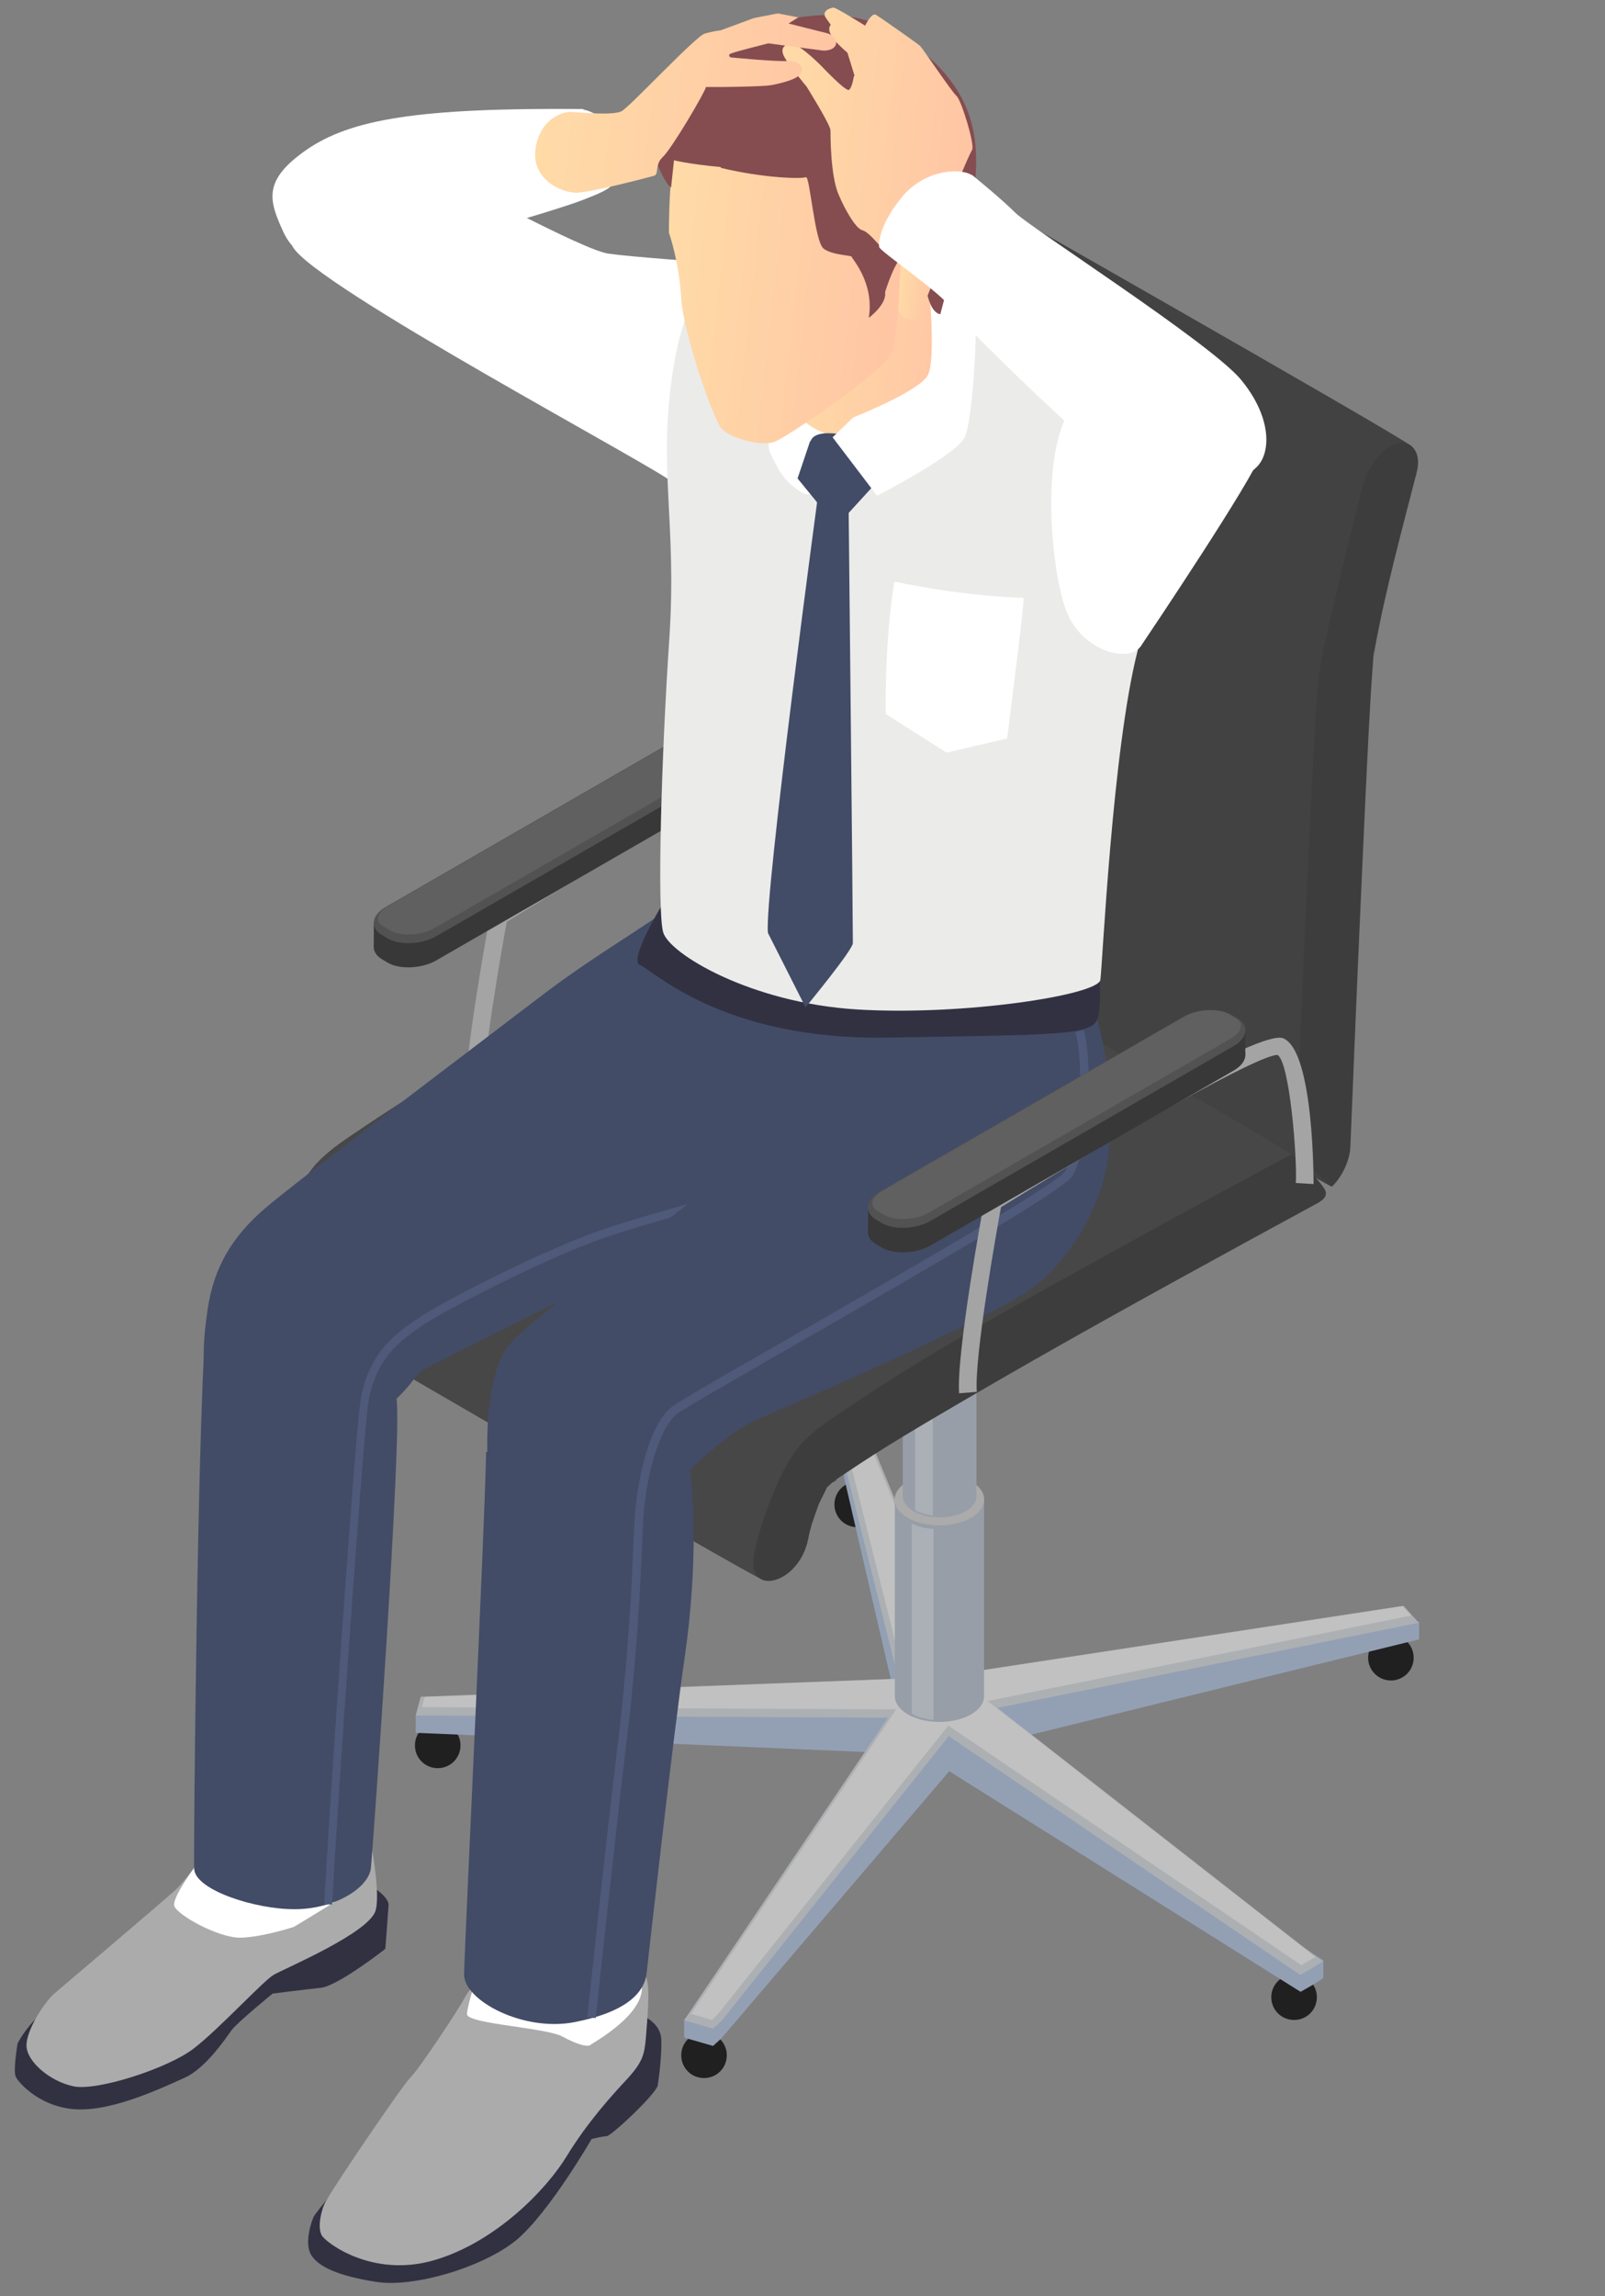 <svg width="100" height="143" viewBox="0 0 100 143" fill="none" xmlns="http://www.w3.org/2000/svg"><rect x="0" y="0" width="100" height="143" fill="#808080" stroke="none"/><g clip-path="url(#clip0_3_1510)"><path d="M86.66 104.664c.784 0 1.419-.634 1.419-1.416 0-.781-.635-1.415-1.418-1.415-.783 0-1.418.634-1.418 1.415 0 .782.635 1.416 1.418 1.416zm-7.45 19.728c0 .786.63 1.415 1.418 1.415a1.41 1.41 0 001.418-1.415 1.41 1.41 0 00-1.418-1.416 1.41 1.41 0 00-1.418 1.416zm-36.764 3.617c0 .786.63 1.416 1.418 1.416.788 0 1.418-.63 1.418-1.416a1.41 1.41 0 00-1.418-1.415 1.41 1.41 0 00-1.418 1.415zm-16.592-19.301c0 .787.63 1.416 1.418 1.416a1.41 1.41 0 001.418-1.416 1.41 1.41 0 00-1.418-1.415 1.41 1.41 0 00-1.418 1.415zM51.99 93.699c0 .786.631 1.416 1.419 1.416a1.41 1.41 0 001.418-1.416c0-.786-.63-1.416-1.418-1.416-.788 0-1.418.63-1.418 1.416z" fill="#202020"/><path d="M59.15 110.304l-14.205 16.649-.518.472-1.801-.517v-1.101l12.697-16.627-29.424-1.258v-1.101l30.1-.09-3.378-14.582-.067-.54v-1.1l7.677 15.84 28.186-5.347v1.101l-26.25 6.448L82.45 122.1v1.101l-.63.404-.789.45-21.904-13.751h.022z" fill="#93A0B4"/><path d="M59.15 108.079l-14.205 17.795-.518.472-1.801-.516 12.697-18.852-29.424-.135.315-1.168 29.762-1.124-3.377-13.459-.068-.539 1.982-.18 5.695 13.796 27.24-4.156.946 1.056-26.25 5.302L81.82 121.74l.608.405-.63.404-.788.449-21.905-14.874.045-.045z" fill="#ADB0B3"/><path d="M44.742 125.425l14.34-17.953 21.995 14.92.63-.36.249-.157-.248-.18-20.172-15.75 26.385-5.326-.54-.584-27.308 4.179-5.696-13.818-1.508.135.045.292 3.445 13.728-29.897 1.146-.18.629 29.559.135-12.787 18.964 1.305.382.383-.382z" fill="#C1C1C1"/><path d="M55.752 105.675v-12.29h5.56v12.268c0 .404-.27.808-.81 1.123-1.08.629-2.859.629-3.94 0-.54-.315-.81-.719-.81-1.146v.045z" fill="#989EA8"/><path d="M56.562 94.53c1.08.63 2.836.63 3.939 0 1.08-.629 1.103-1.64 0-2.27-1.08-.628-2.837-.628-3.94 0-1.08.63-1.102 1.641 0 2.27z" fill="#ABABAB"/><path d="M56.246 93.205V76.353h4.593v16.852c0 .337-.226.674-.676.921-.9.517-2.34.517-3.241 0-.45-.247-.676-.607-.676-.944v.023z" fill="#989EA8"/><path d="M56.922 77.297c.9.517 2.34.517 3.241 0 .9-.517.9-1.348 0-1.865-.9-.517-2.34-.517-3.241 0-.9.517-.9 1.348 0 1.865z" fill="#464646"/><path d="M58.115 77.769v16.627s-.878-.135-1.103-.36v-16.56s.405.225 1.103.27v.023zm.045 17.435v11.931s-1.08-.157-1.35-.426v-11.82s.494.293 1.35.338v-.023z" fill="#ABAFB6"/><path d="M28.961 69.028l1.103-.09c-.157-2.202 1.238-10.044 1.509-11.526 7.586-4.696 16.029-9.482 17.222-9.482.765.404 1.238 6.426 1.148 7.976l1.103.068s.045-8.291-1.891-9.078c-1.418-.584-12.134 5.842-18.37 9.707l-.203.134-.045.248c-.067.382-1.756 9.482-1.576 12.043z" fill="#A4A4A4"/><path d="M24.143 59.95l-.338-.202c-.765-.45-.675-1.236.226-1.752L42.895 47.12c.9-.517 2.274-.585 3.04-.135l.337.202c.765.45.675 1.236-.225 1.753L27.182 59.816c-.9.516-2.273.584-3.039.134z" fill="#383838"/><path d="M46.79 47.952V46.47S23.289 57.277 23.289 57.48v1.505s4.164-.18 4.84-.471C28.78 58.22 46.79 47.93 46.79 47.93v.022z" fill="#383838"/><path d="M24.143 58.445l-.338-.202c-.765-.45-.675-1.236.226-1.753l18.865-10.875c.9-.517 2.274-.584 3.04-.135l.337.203c.765.45.675 1.236-.225 1.752L27.182 58.31c-.9.517-2.273.584-3.039.135z" fill="#525252"/><path d="M25.47 58.198c.586 0 1.149-.135 1.577-.382l18.865-10.875c.383-.225.608-.494.608-.764s-.203-.427-.383-.517l-.337-.202c-.293-.18-.72-.27-1.194-.27-.585 0-1.148.135-1.575.382L24.165 56.445c-.383.225-.608.495-.608.764 0 .27.203.427.383.517l.337.202c.293.18.72.27 1.194.27z" fill="#606060"/><path d="M54.67 12.81c-.834 3.349-1.69 6.719-2.41 10.044-.472 2.18-.517 4.224-.63 6.27-.383 7.032-.675 14.02-.968 21.008-.045 1.325-.112 2.674-.157 4 .337.314 2.07 2.516 2.273 2.313.653-.651 1.103-1.662 1.126-2.516.202-4.966.405-9.954.63-14.942.158-3.528.315-7.055.495-10.605.068-1.259.135-2.54.225-3.798.023-.404.068-.808.09-1.235.023-.382.158-.45 0 .157.045-.157.045-.315.068-.472.653-3.617 1.688-7.415 2.611-11.1.293-1.19-.338-1.977-1.215-1.752-.946.247-1.824 1.415-2.139 2.606v.023z" fill="#424242"/><path d="M57.573 10.294S87.47 27.281 87.92 27.775c.158.18-2.926 6.606-3.692 13.841-1.418 13.616-1.148 32.22-1.283 32.266-.18.067-30.302-17.436-30.302-17.436l.878-32.828 4.052-13.324z" fill="#424242"/><path d="M84.903 30.247c-.832 3.347-1.688 6.718-2.408 10.043-.473 2.18-.518 4.224-.63 6.269-.383 7.033-.676 14.02-.968 21.008-.045 1.326-.113 2.674-.158 4 .338.315 2.071 2.517 2.274 2.314.652-.651 1.103-1.662 1.125-2.516.203-4.966.405-9.954.63-14.942.158-3.528.316-7.055.496-10.605.067-1.259.135-2.54.225-3.798.022-.404.067-.809.09-1.236.022-.381.157-.449 0 .158.045-.157.045-.315.067-.472.653-3.618 1.689-7.415 2.634-11.1.293-1.19-.338-1.977-1.216-1.752-.945.247-1.823 1.415-2.138 2.606l-.023.023z" fill="#3D3D3D"/><path d="M50.213 54.468c-3.962 2.135-6.371 3.415-10.334 5.617-5.785 3.214-11.639 6.337-17.424 10.246-.833.562-1.711 1.124-2.5 1.888-.99.966-1.62 2.359-2.138 3.662-.45 1.124-.833 2.314-1.058 3.438-.54 2.786 2.792 1.932 3.354-.876.045-.225.09-.45.158-.674.023-.135.225-.742.113-.382.112-.36.247-.72.382-1.101.045-.135.72-1.438.72-1.506 0 .09-.472.652-.247.382.225-.27-.518.45-.248.27.248-.18.496-.405.72-.607.226-.18.338-.135-.157.112.09-.044.18-.134.27-.202l.608-.404c2.454-1.663 4.93-3.1 7.384-4.539 5.921-3.46 11.865-6.74 17.785-9.976 1.396-.764 2.814-1.528 4.21-2.292.9-.494.563-.831.135-1.37-.63-.787-1.71-1.686-1.71-1.686h-.023z" fill="#474747"/><path d="M50.212 54.468S79.66 71.185 80.447 71.904c.788.697-28.861 17.818-29.627 19.189 0 0-2.611 7.482-3.242 7.325-.652-.158-30.437-17.526-30.437-17.526s2.702-6.786 3.895-7.617c1.193-.832 29.176-18.807 29.176-18.807z" fill="#474747"/><path d="M80.447 71.904c-3.962 2.135-6.37 3.415-10.333 5.617-5.786 3.213-11.64 6.337-17.425 10.246-.833.562-1.71 1.124-2.499 1.888-.99.966-1.62 2.359-2.139 3.662-.45 1.123-.833 2.314-1.058 3.438-.54 2.786 2.792 1.932 3.355-.877.045-.224.09-.449.157-.674.023-.134.225-.741.113-.382.112-.36.247-.719.383-1.1.045-.135.72-1.439.72-1.506 0 .09-.473.652-.248.382.226-.27-.517.45-.247.27.247-.18.495-.405.72-.607.225-.18.338-.135-.157.112.09-.045.18-.135.27-.202l.608-.404c2.453-1.663 4.93-3.101 7.384-4.54 5.92-3.46 11.864-6.74 17.785-9.975 1.395-.764 2.814-1.528 4.21-2.292.9-.494.562-.831.135-1.37-.63-.787-1.711-1.686-1.711-1.686h-.023z" fill="#3D3D3D"/><path d="M22.386 117.156c1.103.36 1.869 1.124 1.824 1.506-.023.382-.203 2.719-.203 2.719s-2.949 2.314-4.03 2.426c-1.08.113-2.994.36-2.994.36s-2.229 1.82-2.566 2.292c-.338.471-1.599 2.359-2.904 2.943-1.306.584-4.345 2.045-6.642 1.977-2.296-.067-3.714-1.64-3.894-2.044-.158-.405.09-1.843.112-2.045 0 0 .946-2.067 3.557-3.236 2.612-1.168 17.718-6.875 17.718-6.875l.022-.023zm17.492 8.292c.473.224 1.306.674 1.328 1.617.023.922-.135 2.27-.225 2.809-.09.539-2.881 3.146-3.174 3.168-.293.022-.946.18-.946.18s-2.633 4.561-4.66 6.269c-2.026 1.685-6.37 3.01-8.78 2.628-2.409-.381-3.624-.966-4.052-1.707-.428-.764.068-2.135.18-2.359.113-.225 1.959-2.584 3.445-3.73 1.486-1.146 16.862-8.831 16.862-8.831l.022-.044z" fill="#323142"/><path d="M13.245 114.82s-1.733 2.359-2.273 2.853c-.518.494-6.934 5.932-7.565 6.471-.63.539-1.778 2.292-1.756 3.281.023.966 1.441 2.202 2.927 2.516 1.486.315 5.943-1.146 7.497-2.359 1.553-1.191 4.322-4.202 4.975-4.584.653-.382 5.943-2.606 6.349-3.999.405-1.371-.653-6.134-.653-6.134l-9.5 1.955z" fill="#ABABAB"/><path d="M12.256 116.123s-1.554 2.045-1.396 2.584c.157.539 2.724 2 4.142 1.977 1.418-.045 3.31-.674 3.31-.674s4.21-2.517 4.412-2.831c.203-.292-2.161-2.606-2.161-2.606l-8.307 1.527v.023z" fill="#fff"/><path d="M31.212 122.729c-1.104-.113-2.05 1.281-2.342 1.842-.292.562-2.769 4.314-3.287 4.809-.517.494-5.132 7.302-5.38 7.909-.248.606-.405 1.483-.158 1.932.248.449 3.152 2.674 7.002 1.55 3.85-1.123 7.024-4.426 8.284-6.516 1.284-2.089 2.77-3.729 3.737-4.763.968-1.056 1.081-1.528 1.171-2.539.068-1.011.315-3.213 0-3.842s-9.027-.36-9.027-.36v-.022z" fill="#ABABAB"/><path d="M30.177 121.56s-1.08 3.281-1.08 3.888c0 .606 4.907.831 5.943 1.393 1.035.561 1.598.651 1.756.516.157-.134 3.31-1.842 3.197-3.64-.113-1.797-2.162-3.123-2.162-3.123l-7.654.966z" fill="#fff"/><path d="M42.625 55.726c-.653.967-5.02 3.348-8.712 6.157-3.692 2.83-15.511 11.729-17.47 13.436-1.959 1.708-3.13 3.595-3.512 6.27-.383 2.673-.428 4.56.878 5.864 1.283 1.303 5.92 3.212 8.735 1.348 2.814-1.865 3.22-3.034 3.647-3.37.428-.338 13.08-6.584 18.73-9.37 5.651-2.786 13.868-9.774 12.472-15.055-1.395-5.28-14.79-5.28-14.79-5.28h.022z" fill="#424C67"/><path d="M12.796 82.78c-.495 6.92-.743 32.287-.698 33.613.045 1.325 3.85 2.539 6.281 2.516 2.431 0 4.593-1.303 4.728-2.561.135-1.259 1.958-26.963 1.598-29.21-.36-2.247-11.932-4.337-11.932-4.337l.023-.022z" fill="#424C67"/><path d="M20.742 118.617h-.54c.27-5.438 1.8-27.48 2.206-30.985.383-3.28 2.251-4.56 3.354-5.325.113-.067.203-.135.293-.202 1.058-.764 7.16-3.977 11.121-5.393 3.085-1.1 8.42-2.449 10.694-3.033.518-.135.946-.247.99-.27l.068.225.18.247s-.067.045-1.125.315c-2.274.584-7.565 1.91-10.649 3.01-3.94 1.416-10.04 4.652-10.986 5.326-.09.067-.203.135-.315.225-1.036.718-2.77 1.91-3.13 4.943-.405 3.505-1.936 25.524-2.206 30.917h.045z" fill="#4F5A7A"/><path d="M60.928 59.231c3.287-.337 4.66-3.01 6.416 1.259 1.756 4.246 2.071 8.336 1.711 11.436-.338 3.101-2.319 6.471-4.728 8.291-2.408 1.82-14.723 7.168-16.997 8.112-2.273.943-4.93 3.887-5.763 4.516-.81.63-4.165 1.034-7.046.27-2.86-.764-4.075-1.596-4.143-2.315-.045-.741-.112-4.538 1.013-6.56 1.126-2.023 10.851-8.449 12.788-10.381 1.26-1.258-1.171-1.056-1.486-2.584-.383-1.82 2.949-8.291 3.287-8.583.968-.832 8.915-.562 10.85-1.506a676.993 676.993 0 014.053-1.955h.045z" fill="#424C67"/><path d="M41.186 56.468s-2.05 3.393-1.306 3.64c.743.247 5.043 4.696 15.466 4.516 10.423-.18 12.607-.135 13.012-1.123.406-.99 0-4.741 0-4.741l-27.172-2.27v-.022z" fill="#323142"/><path d="M30.288 90.418c-.09 4.876-1.35 30.94-1.373 32.558-.023 1.595 3.67 3.595 6.889 2.966 3.22-.629 4.322-1.82 4.48-3.011.135-1.213 1.666-14.897 2.409-19.953.72-5.055.698-10.537-.023-12.987-.743-2.449-12.337.45-12.337.45l-.045-.023z" fill="#424C67"/><path d="M37.133 125.695l-.54-.068s1.125-10.695 1.89-16.941c.676-5.595.856-9.685.991-12.65 0-.382.045-.742.045-1.101.135-2.81.968-6.224 2.297-7.28.427-.337 3.376-2.045 7.474-4.382 6.573-3.775 16.524-9.482 17.064-10.313.788-1.236 1.284-6.359.653-8.673l.518-.135c.63 2.292.225 7.662-.72 9.1-.563.854-7.812 5.078-17.245 10.493-3.76 2.157-7.002 4.022-7.407 4.337-1.035.83-1.958 3.797-2.093 6.898 0 .359-.046.718-.046 1.1-.135 2.989-.315 7.078-1.013 12.695-.742 6.247-1.868 16.83-1.89 16.942l.022-.022z" fill="#4F5A7A"/><path d="M59.756 86.778l1.103-.09c-.157-2.201 1.239-10.043 1.509-11.504 7.587-4.695 16.029-9.481 17.222-9.481.765.404 1.238 6.426 1.148 7.976l1.103.067s.045-8.29-1.89-9.077c-1.42-.584-12.135 5.842-18.371 9.707l-.203.134-.045.248c-.067.382-1.756 9.482-1.576 12.043v-.023z" fill="#A4A4A4"/><path d="M54.94 77.7l-.338-.201c-.788-.45-.675-1.236.225-1.753l18.866-10.875c.9-.517 2.273-.584 3.039-.135l.338.203c.787.449.675 1.235-.226 1.752L57.98 77.566c-.9.517-2.274.584-3.04.135z" fill="#383838"/><path d="M77.588 65.703V64.22S54.085 75.027 54.085 75.23v1.505s4.165-.18 4.84-.472c.653-.292 18.663-10.583 18.663-10.583v.023z" fill="#383838"/><path d="M54.94 76.173l-.338-.202c-.788-.45-.675-1.236.225-1.753l18.866-10.875c.9-.516 2.273-.584 3.039-.135l.338.203c.787.45.675 1.236-.226 1.752L57.98 76.038c-.9.517-2.274.585-3.04.135z" fill="#525252"/><path d="M56.268 75.926c.585 0 1.148-.135 1.576-.382L76.709 64.67c.383-.225.608-.494.608-.764s-.202-.427-.383-.517l-.337-.202c-.293-.18-.72-.27-1.193-.27-.586 0-1.149.135-1.576.383L54.962 74.172c-.383.225-.608.495-.608.764 0 .27.203.427.383.517l.338.202c.292.18.72.27 1.193.27z" fill="#606060"/><path d="M20.63 12.833c-1.734 1.64-3.58.113-2.41 2.494 1.148 2.382 22.94 13.909 23.751 14.762.81.854 3.647-11.346 3.827-12.56.18-1.213.878-.921-.878-1.1-1.756-.18-5.358-.405-7.001-.63-1.621-.224-9.5-4.583-9.86-4.628-.36-.045-7.452 1.662-7.452 1.662h.022z" fill="#fff"/><path d="M36.32 6.812c1.284.292 2.094 1.325 2.162 3.01.067 1.686-.09 1.82-2.162 2.63-2.07.808-11.774 3.55-13.867 3.864-2.094.315-3.94.023-4.818-1.91-.878-1.932-1.283-3.168 1.463-5.078C21.845 7.441 26.01 6.7 36.343 6.79l-.023.023z" fill="#fff"/><path d="M47.667 16.698c-2.657-.225-4.728.157-5.718 6.269-.991 6.089.247 9.527-.248 16.829-.495 7.302-.766 16.92-.383 18.267.383 1.348 5.47 4.404 12.09 4.809 6.618.404 15.015-.9 15.15-1.843.136-.966.743-14.313 2.32-20.492 1.598-6.178 2.453-10.942 2.206-13.144-.226-2.18-2.68-3.258-5.223-4.471-2.544-1.213-11.144-3.618-11.144-3.618l-9.073-2.606h.023z" fill="#EBEBEA"/><path d="M55.727 36.223c-.63 3.708-.54 8.246-.54 8.246l3.782 2.405 3.781-.877s1.036-8.133 1.036-8.763c-4.052-.112-8.036-1.01-8.036-1.01h-.023z" fill="#fff"/><path d="M49.401 25.506c1.103 1.46 1.058 2.18 1.306 2.516.248.36 2.16 1.146 5.785-.584 3.624-1.73 2.904-5.887 2.904-5.887s-1.823-3.775-1.936-6.269c-.113-2.494-3.174-2.09-3.174-2.09l-4.93 4.337.045 7.977z" fill="url(#paint0_linear_3_1510)"/><path d="M51.359 26.966s-1.306-.45-1.689-1.325c-.382-.9-1.328-1.236-1.328-1.236s-.743 3.1-.337 3.864c.427.764.607 1.506 1.8 2.315 1.193.831 1.126-1.124 1.126-1.258 0-.135.428-2.36.428-2.36z" fill="#fff"/><path d="M50.48 27.46l-.788 2.337 1.779 2.18 1.193.202 1.62-1.775.383-2.764s-3.76-1.37-4.165-.157l-.022-.023z" fill="#424C67"/><path d="M53.181 25.977l-1.305 1.259 2.769 3.64s4.974-2.54 5.47-3.663c.495-1.123.742-6.291.652-6.808-.09-.517-2.88-2.494-2.88-2.494s.427 4.426-.069 5.438c-.495 1.01-4.66 2.651-4.66 2.651l.023-.023z" fill="#fff"/><path d="M56.425 11.328s-.338 9.572-.9 10.718c-.563 1.145-6.44 5.167-7.295 5.482-.855.292-2.836-.27-3.31-.876-.472-.585-2.318-5.752-2.476-8.067-.135-2.314-.765-4.09-.765-4.09s-.045-4.515.698-6.38c.743-1.865 8.307-2.764 8.307-2.764l5.74 5.977z" fill="url(#paint1_linear_3_1510)"/><path d="M44.899 10.452c2.701.651 5.065.696 5.313.584.247-.113.54 4.022 1.103 4.449.563.427 1.756.404 1.756.516 0 .113 1.418 1.596 1.058 3.798 1.215-.966 1.013-1.596 1.013-1.596s.653-2.157 1.238-2.336c.563-.18.855.18 1.103 1.19.248 1.012.383 2.36 1.103 2.517.968-3.842 1.869-5.01 2.162-8.156.292-3.146-.158-6.292-4.683-9.213-4.525-2.92-10.581-.09-12.247 1.506-1.666 1.595-3.062 4.74-2.882 6.493.653 1.506.878 1.46.878 1.46l.18-1.684s.788.224 2.927.427l-.022.045z" fill="#854D50"/><path d="M55.975 19.26c.09.651 1.126 1.01 1.463.044.338-.966 1.666-3.505.63-4.179-1.035-.696-1.665-.36-1.822.315-.158.651-.27 3.82-.27 3.82z" fill="url(#paint2_linear_3_1510)"/><path d="M53.206 4.722s-.112.764-.315.876c-.203.113-1.711-1.483-1.711-1.483s-1.238-1.258-1.756-1.348c-.518-.09-.833.225-.585.72.247.516 1.418 1.909 1.418 1.909s1.486 2.382 1.486 2.719c0 .337 0 2.808.495 3.977.495 1.168 1.126 2.157 1.486 2.247.36.09.855.719 1.08.943.226.225 4.593-2.471 4.616-2.988.022-.517.968-2.651 1.148-2.966.18-.314-.676-3.1-.968-3.348-.293-.247-2.094-2.943-2.274-3.123-.18-.157-2.476-1.775-2.747-1.932-.27-.18-.675.674-.675.674S52.103.475 51.945.475c-.157 0-.788.18-.495.63l.315.449s-.225.157 0 .607c.225.449 1.036 1.123 1.036 1.123l.45 1.46-.045-.022z" fill="url(#paint3_linear_3_1510)"/><path d="M43.997 5.396c-.09.382-2.16 3.887-2.701 4.382-.518.471-.225 1.078-.54 1.168-.316.09-3.873 1.034-4.84 1.056-.969 0-2.837-.854-2.545-2.764.293-1.91 1.756-2.291 2.207-2.269.45.022 2.611.247 3.151-.045.518-.27 4.638-4.696 5.178-4.83.54-.158.99-.203.99-.203l2.072-.764 1.486-.292 1.283.247-.608.382s2.206.562 2.409.607c.203.045.72.382.518.764-.203.36-.788.314-.788.314l-3.4-.45s-2.048.518-2.318.63c-.27.112-.023.247-.023.247s2.814.27 3.512.225c.698-.045 1.058.337.878.741-.18.405-1.373.674-1.89.764-.519.09-2.995.113-2.995.113H44.02l-.023-.023z" fill="url(#paint4_linear_3_1510)"/><path d="M60.544 10.9c-.832-.494-3.016-.269-4.367 1.394-1.35 1.663-1.463 2.83-1.396 3.1.068.27 3.94 2.921 4.39 3.708.45.786 7.655 7.82 11.009 10.448 3.332 2.629 7.316.404 8.172-.517.855-.921.855-3.123-1.058-5.415-1.936-2.292-13.102-9.437-14.025-10.358-.923-.921-2.702-2.36-2.702-2.36h-.023z" fill="#fff"/><path d="M76.956 25.506s2.048 1.325 1.576 2.831c-.473 1.505-6.71 10.808-7.452 11.909-.743 1.1-3.827.314-4.728-2.427-.923-2.741-1.576-10.224.653-12.763 2.206-2.561 9.95.45 9.95.45z" fill="#fff"/><path d="M51.067 30.09s-3.49 25.884-3.22 28.018l2.342 4.629s2.949-3.573 2.949-4c0-1.797-.27-27.682-.27-27.682l-1.801-.966z" fill="#424C67"/></g><defs><linearGradient id="paint0_linear_3_1510" x1="49.006" y1="20.307" x2="59.566" y2="21.479" gradientUnits="userSpaceOnUse"><stop stop-color="#FFDBA7"/><stop offset="1" stop-color="#FFC5A4"/></linearGradient><linearGradient id="paint1_linear_3_1510" x1="41.304" y1="15.613" x2="56.183" y2="17.264" gradientUnits="userSpaceOnUse"><stop stop-color="#FFDBA7"/><stop offset="1" stop-color="#FFC5A4"/></linearGradient><linearGradient id="paint2_linear_3_1510" x1="56.011" y1="17.193" x2="58.27" y2="17.444" gradientUnits="userSpaceOnUse"><stop stop-color="#FFDBA7"/><stop offset="1" stop-color="#FFC5A4"/></linearGradient><linearGradient id="paint3_linear_3_1510" x1="48.251" y1="7.315" x2="60.602" y2="8.686" gradientUnits="userSpaceOnUse"><stop stop-color="#FFDBA7"/><stop offset="1" stop-color="#FFC5A4"/></linearGradient><linearGradient id="paint4_linear_3_1510" x1="33.752" y1="5.487" x2="51.518" y2="7.458" gradientUnits="userSpaceOnUse"><stop stop-color="#FFDBA7"/><stop offset="1" stop-color="#FFC5A4"/></linearGradient><clipPath id="clip0_3_1510"><path fill="#fff" transform="translate(.93 .475)" d="M0 0h99.011v141.689H0z"/></clipPath></defs></svg>
